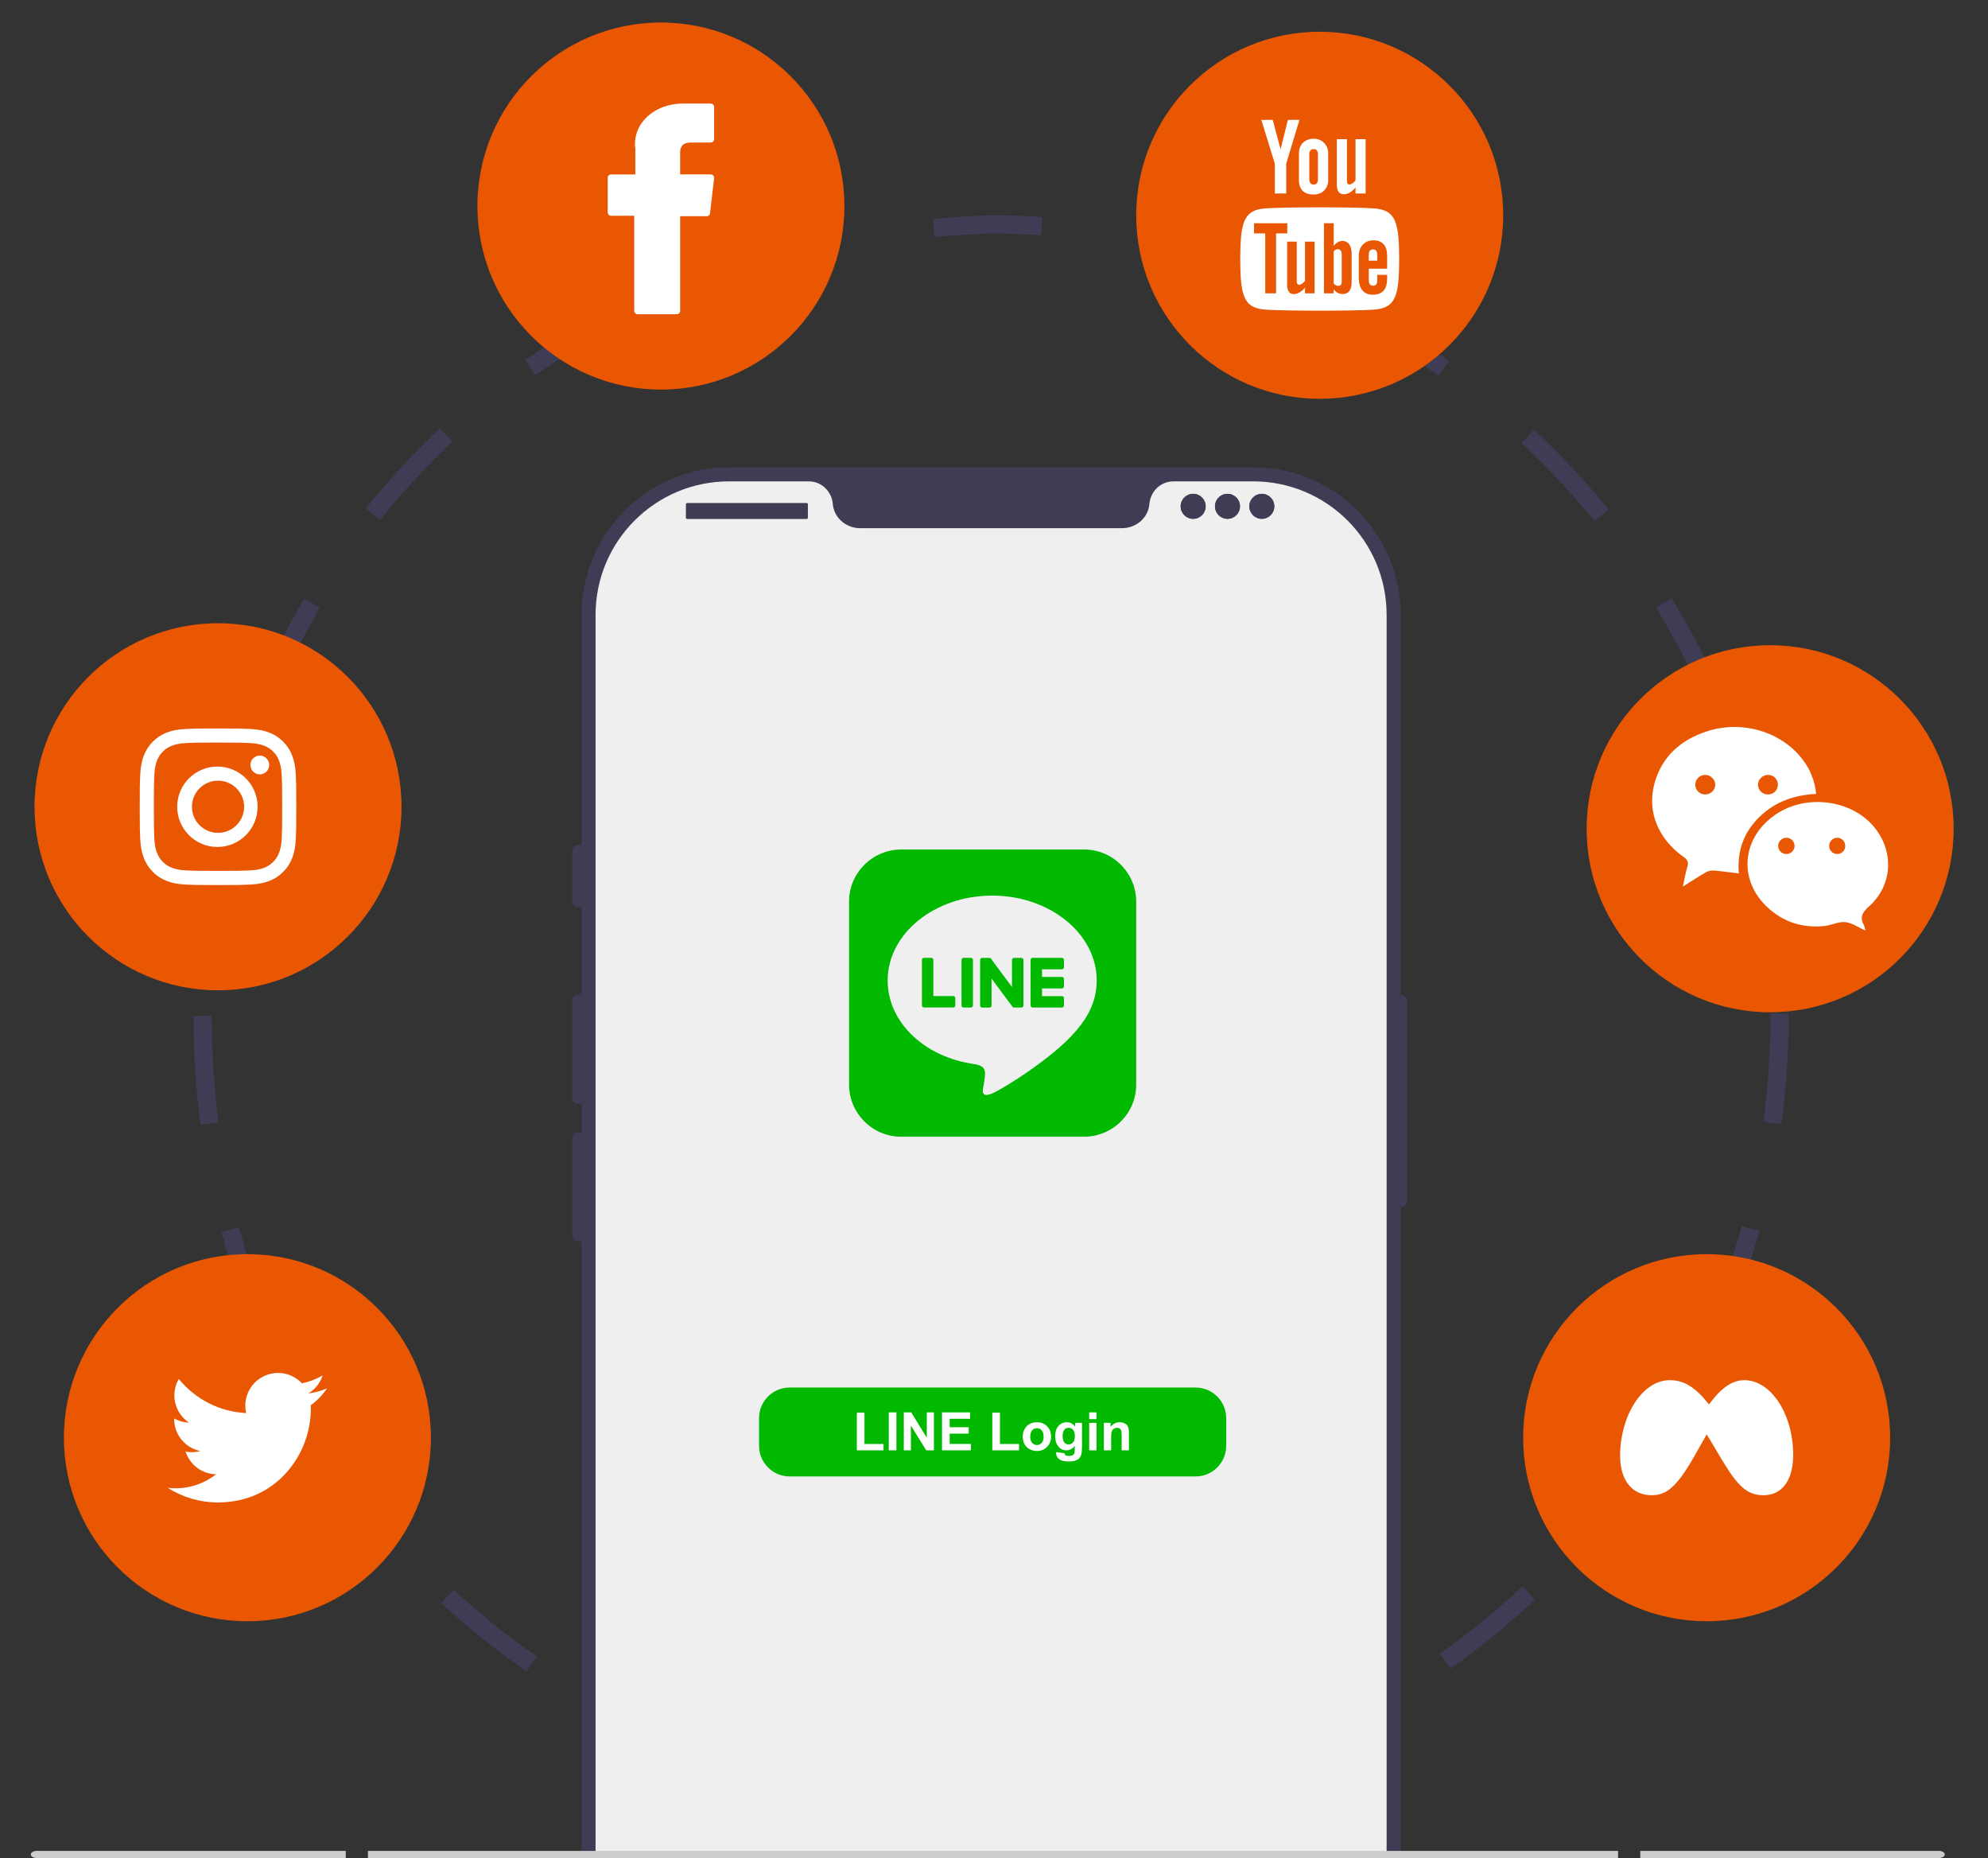 <?xml version="1.0" encoding="utf-8"?>
<!-- Generator: Adobe Illustrator 15.0.0, SVG Export Plug-In . SVG Version: 6.00 Build 0)  -->
<!DOCTYPE svg PUBLIC "-//W3C//DTD SVG 1.1//EN" "http://www.w3.org/Graphics/SVG/1.1/DTD/svg11.dtd">
<svg version="1.1" id="圖層_1" xmlns="http://www.w3.org/2000/svg" xmlns:xlink="http://www.w3.org/1999/xlink" x="0px" y="0px"
	 width="600px" height="560.646px" viewBox="0.929 0 600 560.646" enable-background="new 0.929 0 600 560.646"
	 xml:space="preserve">
<rect x="0.929" y="0" width="600" height="560.646" fill="#333333" stroke="none"/>
<g>
	<g>
		<defs>
			<rect id="SVGID_1_" width="601.857" height="560.646"/>
		</defs>
		<clipPath id="SVGID_2_">
			<use xlink:href="#SVGID_1_"  overflow="visible"/>
		</clipPath>
		<path clip-path="url(#SVGID_2_)" fill="#3F3D56" d="M316.013,547.124l-0.375-5.476c10.704-0.729,21.428-2.192,31.885-4.355
			l1.113,5.365C337.935,544.881,326.957,546.379,316.013,547.124z M283.046,546.636c-11.068-0.996-22.012-2.584-32.521-4.713
			l1.09-5.379c10.312,2.093,21.052,3.646,31.923,4.627L283.046,546.636z M380.353,533.782l-1.838-5.171
			c10.078-3.587,20.007-7.906,29.512-12.848l2.526,4.867C400.828,525.688,390.666,530.112,380.353,533.782z M218.745,533.438
			c-10.503-3.526-20.75-7.734-30.44-12.516l2.42-4.918c9.476,4.663,19.491,8.785,29.767,12.231L218.745,533.438z M159.865,504.302
			c-9.056-6.208-17.716-13.131-25.741-20.568l3.729-4.024c7.827,7.257,16.278,14.014,25.11,20.067L159.865,504.302z
			 M438.663,503.496l-3.176-4.478c8.737-6.185,17.136-13.026,24.955-20.33l3.743,4.008
			C456.188,490.175,447.603,497.171,438.663,503.496z M111.667,459.57c-6.825-8.516-13.119-17.654-18.702-27.151l4.73-2.781
			c5.447,9.271,11.591,18.192,18.254,26.51L111.667,459.57z M486.667,458.631l-4.252-3.464c6.763-8.311,13.024-17.155,18.587-26.288
			l4.688,2.853C499.992,441.077,493.594,450.126,486.667,458.631z M78.299,402.921c-4.166-10.056-7.706-20.559-10.522-31.209
			l5.302-1.404c2.755,10.416,6.215,20.684,10.288,30.515L78.299,402.921z M520.865,402.497l-5.034-2.193
			c4.271-9.812,7.902-20.023,10.784-30.351l5.281,1.484C528.945,381.991,525.231,392.444,520.865,402.497z M61.449,339.396
			c-1.402-10.842-2.119-21.894-2.126-32.852l5.482-0.007c0.01,10.725,0.712,21.552,2.083,32.155L61.449,339.396z M538.566,339.182
			l-5.437-0.741c1.438-10.573,2.169-21.378,2.169-32.115l-0.003-0.498h5.482l0.003,0.479
			C540.782,317.306,540.034,328.364,538.566,339.182z M66.836,274.386l-5.446-0.699c1.395-10.898,3.502-21.772,6.271-32.319
			l5.305,1.391C70.26,253.075,68.195,263.722,66.836,274.386z M533.067,273.724c-1.469-10.61-3.686-21.207-6.582-31.5l5.277-1.488
			c2.969,10.534,5.234,21.381,6.732,32.239L533.067,273.724z M83.195,212.228l-5.074-2.089c4.197-10.182,9.113-20.118,14.61-29.511
			l4.735,2.775C92.096,192.575,87.293,202.273,83.195,212.228z M515.644,211.92c-4.277-9.788-9.278-19.382-14.868-28.515l4.68-2.869
			c5.721,9.351,10.838,19.168,15.218,29.184L515.644,211.92z M482.151,157.16c-6.771-8.284-14.179-16.183-22.015-23.484l3.738-4.011
			c8.02,7.465,15.594,15.548,22.524,24.022L482.151,157.16z M115.651,156.873l-4.286-3.42c6.854-8.595,14.384-16.728,22.382-24.186
			l3.746,4.012C129.688,140.556,122.34,148.492,115.651,156.873z M435.144,113.392c-8.762-6.178-18.021-11.8-27.521-16.714
			l2.521-4.871c9.722,5.024,19.195,10.781,28.164,17.102L435.144,113.392z M162.554,113.158l-3.11-4.523
			c8.959-6.168,18.517-11.78,28.4-16.681l2.437,4.914C180.627,101.651,171.299,107.13,162.554,113.158z M220.021,84.572
			l-1.757-5.198c10.189-3.437,20.876-6.311,31.764-8.541l1.1,5.369C240.459,78.392,229.992,81.206,220.021,84.572z M378.073,83.887
			c-10.094-3.574-20.529-6.475-31.032-8.628l1.101-5.369c10.746,2.199,21.432,5.165,31.76,8.818L378.073,83.887L378.073,83.887z
			 M283.039,71.525l-0.498-5.462c5.491-0.501,11.134-0.87,16.776-1.093c5.334-0.06,10.868,0.177,16.187,0.521l-0.356,5.476
			c-5.198-0.341-10.487-0.511-15.723-0.511C293.985,70.669,288.438,71.034,283.039,71.525z"/>
	</g>
	<g>
		<defs>
			<rect id="SVGID_3_" width="601.857" height="560.646"/>
		</defs>
		<clipPath id="SVGID_4_">
			<use xlink:href="#SVGID_3_"  overflow="visible"/>
		</clipPath>
		<path clip-path="url(#SVGID_4_)" fill="#3F3D56" d="M180.674,185.539c0-22.261,18.037-40.292,40.292-40.292h24.054
			c3.842,0,6.933,2.996,7.261,6.826c0.028,0.258,0.057,0.508,0.104,0.762c0.697,3.854,4.227,6.539,8.147,6.539h79.04
			c3.917,0,7.447-2.685,8.146-6.539c0.048-0.254,0.073-0.504,0.104-0.762c0.326-3.831,3.416-6.826,7.261-6.826h24.056
			c22.257,0,40.292,18.032,40.292,40.292V588.82h4.235V364.23c-1.036-0.005-1.882-0.851-1.882-1.887v-60.282
			c0-1.035,0.846-1.875,1.882-1.883v-114.64c0-24.55-19.971-44.531-44.523-44.531H220.961c-24.552,0-44.526,19.981-44.526,44.531
			v69.693c0.56,0.331,0.941,0.929,0.941,1.625v15.07c0,0.695-0.381,1.297-0.941,1.621v26.895c0.56,0.334,0.941,0.93,0.941,1.621
			v29.203c0,0.692-0.381,1.294-0.941,1.621v8.999c0.56,0.328,0.941,0.931,0.941,1.625v29.193c0,0.692-0.381,1.294-0.941,1.622
			V588.82h4.239V185.539z"/>
	</g>
	<g>
		<defs>
			<rect id="SVGID_5_" width="601.857" height="560.646"/>
		</defs>
		<clipPath id="SVGID_6_">
			<use xlink:href="#SVGID_5_"  overflow="visible"/>
		</clipPath>
		<path clip-path="url(#SVGID_6_)" fill="#EFEFEF" d="M379.14,145.246h-24.056c-3.845,0-6.935,2.996-7.261,6.826
			c-0.03,0.258-0.057,0.508-0.104,0.762c-0.699,3.854-4.229,6.539-8.146,6.539h-79.04c-3.92,0-7.45-2.685-8.147-6.539
			c-0.048-0.254-0.077-0.504-0.105-0.762c-0.328-3.831-3.418-6.826-7.261-6.826h-24.054c-22.255,0-40.292,18.032-40.292,40.292
			V588.82h238.757V185.539C419.432,163.278,401.396,145.246,379.14,145.246z M244.719,156.261c0,0.161-0.128,0.291-0.291,0.291
			h-36.152c-0.162,0-0.291-0.13-0.291-0.291v-4.132c0-0.157,0.128-0.288,0.291-0.288h36.152c0.162,0,0.291,0.13,0.291,0.288
			L244.719,156.261L244.719,156.261z M361.038,156.552c-2.083,0-3.768-1.688-3.768-3.771c0-2.079,1.685-3.768,3.768-3.768
			c2.082,0,3.768,1.688,3.768,3.768C364.806,154.864,363.12,156.552,361.038,156.552z M371.397,156.552
			c-2.08,0-3.769-1.688-3.769-3.771c0-2.079,1.688-3.768,3.769-3.768c2.082,0,3.768,1.688,3.768,3.768
			C375.165,154.864,373.479,156.552,371.397,156.552z M381.757,156.552c-2.079,0-3.768-1.688-3.768-3.771
			c0-2.079,1.688-3.768,3.768-3.768c2.083,0,3.768,1.688,3.768,3.768C385.524,154.864,383.84,156.552,381.757,156.552z"/>
	</g>
	<g>
		<defs>
			<rect id="SVGID_7_" width="601.857" height="560.646"/>
		</defs>
		<clipPath id="SVGID_8_">
			<use xlink:href="#SVGID_7_"  overflow="visible"/>
		</clipPath>
		<path clip-path="url(#SVGID_8_)" fill="#3F3D56" d="M244.429,151.842h-36.152c-0.162,0-0.291,0.13-0.291,0.288v4.132
			c0,0.161,0.128,0.291,0.291,0.291h36.152c0.162,0,0.291-0.13,0.291-0.291v-4.132C244.719,151.972,244.591,151.842,244.429,151.842
			z"/>
	</g>
	<g>
		<defs>
			<rect id="SVGID_9_" width="601.857" height="560.646"/>
		</defs>
		<clipPath id="SVGID_10_">
			<use xlink:href="#SVGID_9_"  overflow="visible"/>
		</clipPath>
		<circle clip-path="url(#SVGID_10_)" fill="#3F3D56" cx="361.038" cy="152.783" r="3.769"/>
	</g>
	<g>
		<defs>
			<rect id="SVGID_11_" width="601.857" height="560.646"/>
		</defs>
		<clipPath id="SVGID_12_">
			<use xlink:href="#SVGID_11_"  overflow="visible"/>
		</clipPath>
		<circle clip-path="url(#SVGID_12_)" fill="#3F3D56" cx="371.397" cy="152.783" r="3.769"/>
	</g>
	<g>
		<defs>
			<rect id="SVGID_13_" width="601.857" height="560.646"/>
		</defs>
		<clipPath id="SVGID_14_">
			<use xlink:href="#SVGID_13_"  overflow="visible"/>
		</clipPath>
		<circle clip-path="url(#SVGID_14_)" fill="#3F3D56" cx="381.757" cy="152.783" r="3.769"/>
	</g>
	<g>
		<defs>
			<rect id="SVGID_15_" width="601.857" height="560.646"/>
		</defs>
		<clipPath id="SVGID_16_">
			<use xlink:href="#SVGID_15_"  overflow="visible"/>
		</clipPath>
		<path clip-path="url(#SVGID_16_)" fill="#00B900" d="M309.821,289.644v13.756c0,0.345-0.274,0.619-0.622,0.619h-2.206
			c-0.208,0-0.401-0.113-0.502-0.252l-6.305-8.514v8.163c0,0.351-0.271,0.618-0.62,0.618h-2.205c-0.348,0-0.619-0.268-0.619-0.618
			v-13.753c0-0.348,0.271-0.618,0.619-0.618h2.186c0.194,0,0.406,0.097,0.503,0.271l6.307,8.516v-8.167
			c0-0.349,0.273-0.618,0.617-0.618h2.207C309.53,289.024,309.821,289.315,309.821,289.644L309.821,289.644z M293.959,289.024
			h-2.207c-0.348,0-0.62,0.271-0.62,0.619v13.756c0,0.344,0.272,0.617,0.62,0.617h2.207c0.348,0,0.617-0.273,0.617-0.617v-13.756
			C294.576,289.315,294.307,289.024,293.959,289.024z M288.639,300.556h-6.019v-10.912c0-0.348-0.268-0.619-0.617-0.619h-2.205
			c-0.35,0-0.619,0.271-0.619,0.619v13.756c0,0.175,0.057,0.309,0.174,0.429c0.114,0.094,0.249,0.171,0.425,0.171h8.84
			c0.348,0,0.619-0.268,0.619-0.619v-2.206C289.237,300.842,288.966,300.556,288.639,300.556z M321.429,289.024h-8.84
			c-0.331,0-0.622,0.271-0.622,0.619v13.756c0,0.33,0.274,0.617,0.622,0.617h8.84c0.348,0,0.62-0.273,0.62-0.617v-2.207
			c0-0.352-0.272-0.618-0.62-0.618h-6.019v-2.323h6.019c0.348,0,0.62-0.271,0.62-0.618v-2.223c0-0.345-0.272-0.622-0.62-0.622
			h-6.019v-2.316h6.019c0.348,0,0.62-0.273,0.62-0.621v-2.207C322.026,289.315,321.755,289.024,321.429,289.024z M343.849,272.136
			v55.192c-0.017,8.665-7.117,15.69-15.803,15.668h-55.194c-8.665-0.018-15.688-7.137-15.668-15.806v-55.188
			c0.018-8.668,7.137-15.692,15.804-15.668h55.193C336.845,256.348,343.868,263.448,343.849,272.136z M331.931,295.856
			c0-14.123-14.16-25.615-31.55-25.615c-17.391,0-31.552,11.492-31.552,25.615c0,12.649,11.22,23.251,26.387,25.26
			c3.694,0.796,3.27,2.149,2.437,7.121c-0.135,0.792-0.639,3.114,2.728,1.7c3.365-1.409,18.166-10.692,24.798-18.314
			C329.745,306.592,331.931,301.501,331.931,295.856z"/>
	</g>
	<g>
		<defs>
			<rect id="SVGID_17_" width="601.857" height="560.646"/>
		</defs>
		<clipPath id="SVGID_18_">
			<use xlink:href="#SVGID_17_"  overflow="visible"/>
		</clipPath>
		<path clip-path="url(#SVGID_18_)" fill="#CCCCCC" d="M116.28,559.573c0,0.374,0.501,0.675,1.126,0.675h363.298
			c0.625,0,1.126-0.301,1.126-0.675c0-0.378-0.501-0.68-1.126-0.68H117.406C116.781,558.895,116.28,559.195,116.28,559.573z"/>
	</g>
	<g>
		<defs>
			<rect id="SVGID_19_" width="601.857" height="560.646"/>
		</defs>
		<clipPath id="SVGID_20_">
			<use xlink:href="#SVGID_19_"  overflow="visible"/>
		</clipPath>
		<path clip-path="url(#SVGID_20_)" fill="#3F3D56" d="M423.67,364.23c1.037,0,1.883-0.851,1.883-1.887v-60.282
			c0-1.035-0.846-1.883-1.883-1.883h-0.003v64.052H423.67z"/>
	</g>
	<g>
		<defs>
			<rect id="SVGID_21_" width="601.857" height="560.646"/>
		</defs>
		<clipPath id="SVGID_22_">
			<use xlink:href="#SVGID_21_"  overflow="visible"/>
		</clipPath>
		<path clip-path="url(#SVGID_22_)" fill="#3F3D56" d="M421.785,302.062v60.282c0,1.036,0.846,1.882,1.882,1.887v-64.05
			C422.631,300.187,421.785,301.026,421.785,302.062z"/>
	</g>
	<g>
		<defs>
			<rect id="SVGID_23_" width="601.857" height="560.646"/>
		</defs>
		<clipPath id="SVGID_24_">
			<use xlink:href="#SVGID_23_"  overflow="visible"/>
		</clipPath>
		<path clip-path="url(#SVGID_24_)" fill="#3F3D56" d="M175.493,254.974c-1.038,0-1.882,0.842-1.882,1.882v15.07
			c0,1.036,0.844,1.885,1.882,1.885c0.346,0,0.664-0.1,0.943-0.264v-18.315C176.156,255.071,175.839,254.974,175.493,254.974z"/>
	</g>
	<g>
		<defs>
			<rect id="SVGID_25_" width="601.857" height="560.646"/>
		</defs>
		<clipPath id="SVGID_26_">
			<use xlink:href="#SVGID_25_"  overflow="visible"/>
		</clipPath>
		<path clip-path="url(#SVGID_26_)" fill="#3F3D56" d="M177.376,271.926v-15.07c0-0.695-0.381-1.293-0.941-1.625v18.315
			C176.995,273.223,177.376,272.621,177.376,271.926z"/>
	</g>
	<g>
		<defs>
			<rect id="SVGID_27_" width="601.857" height="560.646"/>
		</defs>
		<clipPath id="SVGID_28_">
			<use xlink:href="#SVGID_27_"  overflow="visible"/>
		</clipPath>
		<path clip-path="url(#SVGID_28_)" fill="#3F3D56" d="M175.493,300.181c-1.038,0-1.882,0.846-1.882,1.883v29.202
			c0,1.036,0.844,1.883,1.882,1.883c0.346,0,0.664-0.101,0.943-0.262V300.44C176.156,300.28,175.839,300.181,175.493,300.181z"/>
	</g>
	<g>
		<defs>
			<rect id="SVGID_29_" width="601.857" height="560.646"/>
		</defs>
		<clipPath id="SVGID_30_">
			<use xlink:href="#SVGID_29_"  overflow="visible"/>
		</clipPath>
		<path clip-path="url(#SVGID_30_)" fill="#3F3D56" d="M177.376,331.266v-29.202c0-0.692-0.381-1.287-0.941-1.623v32.446
			C176.995,332.56,177.376,331.958,177.376,331.266z"/>
	</g>
	<g>
		<defs>
			<rect id="SVGID_31_" width="601.857" height="560.646"/>
		</defs>
		<clipPath id="SVGID_32_">
			<use xlink:href="#SVGID_31_"  overflow="visible"/>
		</clipPath>
		<path clip-path="url(#SVGID_32_)" fill="#3F3D56" d="M175.493,341.626c-1.038,0-1.882,0.842-1.882,1.885v29.193
			c0,1.04,0.844,1.883,1.882,1.883c0.346,0,0.664-0.101,0.943-0.261v-32.44C176.156,341.723,175.839,341.626,175.493,341.626z"/>
	</g>
	<g>
		<defs>
			<rect id="SVGID_33_" width="601.857" height="560.646"/>
		</defs>
		<clipPath id="SVGID_34_">
			<use xlink:href="#SVGID_33_"  overflow="visible"/>
		</clipPath>
		<path clip-path="url(#SVGID_34_)" fill="#3F3D56" d="M177.376,372.704v-29.193c0-0.694-0.381-1.297-0.941-1.625v32.44
			C176.995,373.998,177.376,373.396,177.376,372.704z"/>
	</g>
	<g>
		<defs>
			<rect id="SVGID_35_" width="601.857" height="560.646"/>
		</defs>
		<clipPath id="SVGID_36_">
			<use xlink:href="#SVGID_35_"  overflow="visible"/>
		</clipPath>
		<path clip-path="url(#SVGID_36_)" fill="#CCCCCC" d="M586.112,558.5H495.98v2.146h90.132c0.981,0,1.777-0.481,1.777-1.073
			C587.891,558.975,587.095,558.5,586.112,558.5z"/>
	</g>
	<g>
		<defs>
			<rect id="SVGID_37_" width="601.857" height="560.646"/>
		</defs>
		<clipPath id="SVGID_38_">
			<use xlink:href="#SVGID_37_"  overflow="visible"/>
		</clipPath>
		<path clip-path="url(#SVGID_38_)" fill="#CCCCCC" d="M12.003,558.5c-0.988,0-1.784,0.475-1.784,1.073
			c0,0.592,0.795,1.073,1.784,1.073h93.28V558.5H12.003z"/>
	</g>
	<g>
		<defs>
			<rect id="SVGID_39_" width="601.857" height="560.646"/>
		</defs>
		<clipPath id="SVGID_40_">
			<use xlink:href="#SVGID_39_"  overflow="visible"/>
		</clipPath>
		<rect x="176.436" y="588.82" clip-path="url(#SVGID_40_)" fill="#CCCCCC" width="4.239" height="1.356"/>
	</g>
	<g>
		<defs>
			<rect id="SVGID_41_" width="601.857" height="560.646"/>
		</defs>
		<clipPath id="SVGID_42_">
			<use xlink:href="#SVGID_41_"  overflow="visible"/>
		</clipPath>
		<rect x="419.432" y="588.82" clip-path="url(#SVGID_42_)" fill="#CCCCCC" width="4.235" height="1.356"/>
	</g>
	<g>
		<defs>
			<rect id="SVGID_43_" width="601.857" height="560.646"/>
		</defs>
		<clipPath id="SVGID_44_">
			<use xlink:href="#SVGID_43_"  overflow="visible"/>
		</clipPath>
		<rect x="111.979" y="558.5" clip-path="url(#SVGID_44_)" fill="#CCCCCC" width="377.302" height="2.146"/>
	</g>
	<g>
		<defs>
			<rect id="SVGID_45_" width="601.857" height="560.646"/>
		</defs>
		<clipPath id="SVGID_46_">
			<use xlink:href="#SVGID_45_"  overflow="visible"/>
		</clipPath>
		<path clip-path="url(#SVGID_46_)" fill="#00B900" d="M361.771,418.677H239.26c-5.096,0-9.241,4.146-9.241,9.238v8.348
			c0,5.099,4.145,9.24,9.241,9.24h122.511c5.098,0,9.239-4.143,9.239-9.24v-8.348C371.01,422.821,366.867,418.677,361.771,418.677
			L361.771,418.677z"/>
	</g>
	<g>
		<defs>
			<rect id="SVGID_47_" width="601.857" height="560.646"/>
		</defs>
		<clipPath id="SVGID_48_">
			<use xlink:href="#SVGID_47_"  overflow="visible"/>
		</clipPath>
		<g clip-path="url(#SVGID_48_)">
			<path fill="#EA5703" d="M200.401,6.793c30.587,0,55.382,24.791,55.382,55.382c0,30.581-24.794,55.379-55.382,55.379
				s-55.38-24.798-55.38-55.379C145.021,31.584,169.813,6.793,200.401,6.793z"/>
			<g id="XMLID_3_">
				<path id="XMLID_4_" fill="#FFFFFF" d="M185.369,65.106h6.974v28.686c0,0.562,0.458,1.026,1.023,1.026h11.809
					c0.57,0,1.028-0.464,1.028-1.026V65.24h8.013c0.52,0,0.961-0.391,1.016-0.906l1.222-10.567c0.035-0.288-0.066-0.575-0.259-0.796
					c-0.192-0.217-0.471-0.341-0.764-0.341h-9.229v-6.622c0-1.996,1.075-3.005,3.201-3.005c0.297,0,6.027,0,6.027,0
					c0.571,0,1.026-0.461,1.026-1.026v-9.698c0-0.558-0.455-1.026-1.026-1.026h-8.306c-0.067,0-0.195,0-0.386,0
					c-1.442,0-6.458,0.274-10.423,3.918c-4.384,4.042-3.775,8.875-3.627,9.721v7.739h-7.319c-0.564,0-1.026,0.455-1.026,1.013v10.44
					C184.343,64.652,184.805,65.106,185.369,65.106z"/>
			</g>
		</g>
	</g>
	<g>
		<defs>
			<rect id="SVGID_49_" width="601.857" height="560.646"/>
		</defs>
		<clipPath id="SVGID_50_">
			<use xlink:href="#SVGID_49_"  overflow="visible"/>
		</clipPath>
		<g clip-path="url(#SVGID_50_)">
			<path fill="#EA5703" d="M399.23,9.578c30.588,0,55.382,24.794,55.382,55.378c0,30.591-24.794,55.386-55.382,55.386
				c-30.589,0-55.382-24.794-55.382-55.386C343.849,34.372,368.644,9.578,399.23,9.578z"/>
			<path fill="#FFFFFF" d="M381.606,36.174h3.457l2.365,8.879l2.2-8.879h3.489l-3.998,13.205v9.012h-3.43v-9.012L381.606,36.174z
				 M397.425,41.863c-2.689,0-4.463,1.775-4.463,4.41v8.026c0,2.889,1.508,4.396,4.463,4.396c2.454,0,4.376-1.641,4.376-4.396
				v-8.026C401.801,43.706,399.896,41.863,397.425,41.863z M398.695,54.162c0,0.893-0.448,1.551-1.271,1.551
				c-0.842,0-1.334-0.685-1.334-1.551V46.54c0-0.899,0.422-1.564,1.274-1.564c0.936,0,1.33,0.648,1.33,1.564L398.695,54.162
				L398.695,54.162z M410.041,42v12.442c-0.364,0.464-1.193,1.23-1.792,1.23c-0.642,0-0.805-0.448-0.805-1.103V42h-3.05v13.7
				c0,1.618,0.498,2.922,2.13,2.922c0.92,0,2.198-0.472,3.517-2.04v1.809h3.049V42H410.041z M415.33,75.249
				c-1.073,0-1.298,0.749-1.298,1.825v1.578h2.562v-1.578C416.594,76.021,416.373,75.249,415.33,75.249z M404.044,75.346
				c-0.193,0.1-0.395,0.264-0.595,0.464v9.731c0.24,0.257,0.468,0.441,0.686,0.552c0.472,0.237,1.159,0.261,1.487-0.157
				c0.174-0.224,0.254-0.582,0.254-1.083v-8.06c0-0.528-0.11-0.929-0.313-1.19C405.207,75.132,404.552,75.085,404.044,75.346z
				 M415.627,62.884c-6.251-0.428-26.546-0.428-32.782,0c-6.744,0.451-7.543,4.536-7.6,15.271c0.057,10.714,0.839,14.812,7.6,15.277
				c6.236,0.418,26.531,0.418,32.782,0c6.743-0.465,7.545-4.54,7.592-15.277C423.172,67.44,422.384,63.335,415.627,62.884z
				 M386.065,88.517h-3.272V70.425h-3.38V67.36h10.031v3.065h-3.385v18.092H386.065z M397.686,88.517h-2.896v-1.722
				c-0.542,0.628-1.097,1.12-1.677,1.454c-1.561,0.886-3.709,0.863-3.709-2.296V72.906h2.895V84.87c0,0.628,0.157,1.056,0.782,1.056
				c0.562,0,1.349-0.722,1.709-1.17v-11.85h2.896V88.517L397.686,88.517z M408.858,85.278c0,1.936-0.724,3.437-2.651,3.437
				c-1.06,0-1.952-0.381-2.758-1.401v1.204h-2.93V67.36h2.93v6.81c0.654-0.792,1.544-1.461,2.581-1.461
				c2.122,0,2.834,1.795,2.834,3.911v8.658H408.858z M419.582,81.076h-5.55v2.949c0,1.18,0.098,2.179,1.264,2.179
				c1.23,0,1.298-0.819,1.298-2.179v-1.097h2.988v1.184c0,3.002-1.29,4.827-4.346,4.827c-2.774,0-4.192-2.016-4.192-4.827v-7.017
				c0-2.701,1.792-4.58,4.413-4.58c2.781,0,4.125,1.769,4.125,4.58V81.076L419.582,81.076z"/>
		</g>
	</g>
	<g>
		<defs>
			<rect id="SVGID_51_" width="601.857" height="560.646"/>
		</defs>
		<clipPath id="SVGID_52_">
			<use xlink:href="#SVGID_51_"  overflow="visible"/>
		</clipPath>
		<g clip-path="url(#SVGID_52_)">
			<path fill="#EA5703" d="M516.012,378.431c30.587,0,55.386,24.795,55.386,55.379c0,30.592-24.799,55.387-55.386,55.387
				c-30.588,0-55.382-24.795-55.382-55.387C460.63,403.226,485.424,378.431,516.012,378.431z"/>
			<path fill="#FFFFFF" d="M516.72,423.781c3.029-4.1,6.382-7.325,10.664-7.325c8.09,0,14.746,10.297,14.749,22.552
				c0,7.479-3.219,12.165-8.999,12.165c-5.037,0-7.818-2.828-12.81-11.186l-2.181-3.66l-0.385-0.646
				c-0.571-0.963-1.146-1.915-1.73-2.86l-3.846,6.786c-5.466,9.547-8.541,11.565-12.807,11.565c-5.937,0-9.483-4.62-9.483-11.951
				c0-11.703,6.517-22.766,15.014-22.766c1.043,0,2.039,0.131,3.016,0.401c1.013,0.276,1.992,0.716,2.981,1.326
				C512.789,419.358,514.668,421.17,516.72,423.781z M521.668,431.038c-0.819-1.334-1.611-2.563-2.374-3.697l-0.013-0.022
				c2.754-4.263,5.034-6.386,7.742-6.386c5.621,0,10.129,8.284,10.129,18.464c0,3.875-1.277,6.128-3.905,6.128
				c-2.523,0-3.73-1.669-8.521-9.37l-3.062-5.115L521.668,431.038L521.668,431.038z M505.716,422.189
				c2.366,0.327,4.521,2.072,7.638,6.531c-1.798,2.755-3.579,5.522-5.338,8.305c-4.433,6.939-5.961,8.498-8.425,8.498
				c-2.54,0-4.051-2.225-4.051-6.205c0-8.494,4.238-17.184,9.293-17.184c0.297,0,0.592,0.019,0.883,0.062V422.189z"/>
		</g>
	</g>
	<g>
		<defs>
			<rect id="SVGID_53_" width="601.857" height="560.646"/>
		</defs>
		<clipPath id="SVGID_54_">
			<use xlink:href="#SVGID_53_"  overflow="visible"/>
		</clipPath>
		<g clip-path="url(#SVGID_54_)">
			<path fill="#EA5703" d="M75.602,378.431c30.586,0,55.382,24.795,55.382,55.379c0,30.589-24.796,55.387-55.382,55.387
				S20.22,464.397,20.22,433.81C20.22,403.226,45.016,378.431,75.602,378.431z"/>
			<path fill="#FFFFFF" d="M66.664,453.353c18.147,0,28.074-15.04,28.074-28.058c0-0.421,0-0.846-0.019-1.267
				c1.932-1.397,3.6-3.129,4.926-5.118c-1.805,0.799-3.719,1.32-5.678,1.562c2.064-1.236,3.608-3.176,4.351-5.463
				c-1.94,1.146-4.062,1.952-6.274,2.384c-3.732-3.975-9.984-4.175-13.958-0.44c-2.567,2.414-3.656,6.007-2.858,9.438
				c-7.934-0.395-15.327-4.139-20.338-10.304c-2.612,4.51-1.273,10.27,3.061,13.168c-1.566-0.053-3.096-0.478-4.468-1.227v0.137
				c0.005,4.693,3.312,8.735,7.909,9.672c-0.846,0.233-1.721,0.351-2.597,0.348c-0.62,0.003-1.239-0.058-1.847-0.171
				c1.292,4.016,4.998,6.767,9.22,6.84c-3.498,2.744-7.817,4.238-12.262,4.231c-0.784,0-1.566-0.043-2.345-0.137
				C56.072,451.821,61.311,453.353,66.664,453.353L66.664,453.353z"/>
		</g>
	</g>
	<g>
		<defs>
			<rect id="SVGID_55_" width="601.857" height="560.646"/>
		</defs>
		<clipPath id="SVGID_56_">
			<use xlink:href="#SVGID_55_"  overflow="visible"/>
		</clipPath>
		<g clip-path="url(#SVGID_56_)">
			<path fill="#EA5703" d="M66.728,188.056c30.588,0,55.384,24.798,55.384,55.382c0,30.581-24.796,55.381-55.384,55.381
				c-30.584,0-55.38-24.8-55.38-55.381C11.348,212.854,36.144,188.056,66.728,188.056z"/>
			<path fill="#FFFFFF" d="M66.728,219.816c-6.411,0-7.215,0.027-9.732,0.141c-2.519,0.12-4.235,0.515-5.738,1.096
				c-1.576,0.595-3.003,1.524-4.184,2.729c-1.2,1.184-2.133,2.607-2.725,4.188c-0.585,1.498-0.983,3.213-1.097,5.723
				c-0.113,2.527-0.144,3.326-0.144,9.748c0,6.412,0.03,7.214,0.144,9.731c0.119,2.518,0.512,4.232,1.097,5.737
				c0.605,1.551,1.413,2.872,2.725,4.182c1.311,1.321,2.627,2.123,4.18,2.728c1.506,0.585,3.219,0.979,5.735,1.097
				c2.522,0.113,3.324,0.144,9.739,0.144c6.419,0,7.218-0.03,9.738-0.144c2.512-0.121,4.235-0.512,5.734-1.097
				c1.576-0.592,3.004-1.521,4.186-2.728c1.314-1.31,2.118-2.631,2.723-4.182c0.582-1.504,0.979-3.219,1.099-5.737
				c0.113-2.517,0.142-3.319,0.142-9.734c0-6.418-0.028-7.217-0.142-9.741c-0.119-2.514-0.517-4.229-1.099-5.727
				c-0.591-1.581-1.522-3.005-2.723-4.188c-1.184-1.204-2.609-2.133-4.188-2.728c-1.503-0.582-3.223-0.976-5.733-1.096
				c-2.522-0.114-3.324-0.141-9.741-0.141H66.728L66.728,219.816z M64.612,224.069h2.12c6.306,0,7.055,0.023,9.542,0.14
				c2.303,0.104,3.555,0.492,4.389,0.816c1.1,0.424,1.889,0.943,2.716,1.765c0.826,0.829,1.335,1.614,1.763,2.718
				c0.325,0.829,0.71,2.083,0.812,4.386c0.115,2.484,0.139,3.236,0.139,9.537c0,6.305-0.023,7.054-0.139,9.544
				c-0.102,2.304-0.49,3.55-0.812,4.386c-0.377,1.023-0.983,1.949-1.765,2.714c-0.831,0.822-1.614,1.334-2.716,1.765
				c-0.833,0.324-2.079,0.706-4.388,0.809c-2.487,0.113-3.236,0.14-9.542,0.14c-6.305,0-7.056-0.027-9.544-0.14
				c-2.301-0.104-3.553-0.485-4.386-0.809c-1.026-0.381-1.956-0.986-2.716-1.765c-0.785-0.766-1.391-1.695-1.771-2.718
				c-0.321-0.833-0.709-2.083-0.814-4.386c-0.11-2.487-0.135-3.236-0.135-9.544c0-6.312,0.025-7.054,0.135-9.544
				c0.112-2.304,0.493-3.554,0.819-4.386c0.426-1.103,0.941-1.889,1.767-2.721c0.828-0.822,1.611-1.33,2.716-1.758
				c0.833-0.321,2.084-0.708,4.386-0.815c2.178-0.104,3.022-0.134,7.425-0.137L64.612,224.069L64.612,224.069z M79.337,227.993
				c-1.563,0-2.83,1.271-2.83,2.835s1.267,2.835,2.83,2.835l0,0c1.566,0,2.838-1.271,2.838-2.835S80.903,227.993,79.337,227.993z
				 M66.731,231.306c-6.699-0.1-12.215,5.242-12.32,11.944c-0.104,6.696,5.241,12.215,11.942,12.318c0.125,0,0.254,0,0.378,0
				c6.699-0.104,12.046-5.623,11.942-12.318C78.57,236.698,73.285,231.406,66.731,231.306z M66.731,235.559
				c4.351,0,7.875,3.526,7.879,7.875c0,4.346-3.523,7.873-7.873,7.873h-0.006c-4.348,0-7.873-3.517-7.873-7.869
				C58.858,239.088,62.384,235.559,66.731,235.559z"/>
		</g>
	</g>
	<g>
		<defs>
			<rect id="SVGID_57_" width="601.857" height="560.646"/>
		</defs>
		<clipPath id="SVGID_58_">
			<use xlink:href="#SVGID_57_"  overflow="visible"/>
		</clipPath>
		<g clip-path="url(#SVGID_58_)">
			<path fill="#EA5703" d="M535.173,194.688c30.588,0,55.386,24.801,55.386,55.385c0,30.587-24.798,55.379-55.386,55.379
				s-55.382-24.792-55.382-55.379C479.791,219.489,504.585,194.688,535.173,194.688z"/>
			<g>
				<path fill="#FFFFFF" d="M549.053,239.557c-6.619,0.344-12.361,2.35-17.035,6.879c-4.721,4.577-6.873,10.179-6.284,17.132
					c-2.584-0.321-4.938-0.668-7.309-0.869c-0.814-0.073-1.785,0.03-2.474,0.418c-2.3,1.3-4.506,2.765-7.117,4.396
					c0.479-2.169,0.789-4.068,1.341-5.894c0.401-1.344,0.214-2.089-1.017-2.962c-7.942-5.606-11.289-13.99-8.785-22.625
					c2.312-7.993,8.003-12.837,15.735-15.361c10.554-3.447,22.414,0.067,28.829,8.448
					C547.248,232.139,548.672,235.545,549.053,239.557L549.053,239.557z M518.612,236.869c0.062-1.581-1.312-3.005-2.937-3.052
					c-1.661-0.05-3.027,1.22-3.078,2.862c-0.051,1.665,1.221,2.995,2.898,3.039C517.158,239.76,518.552,238.487,518.612,236.869
					L518.612,236.869z M534.491,233.816c-1.632,0.027-3.009,1.421-2.982,3.002c0.034,1.642,1.386,2.936,3.062,2.912
					c1.682-0.021,2.959-1.321,2.94-2.999C537.5,235.087,536.152,233.783,534.491,233.816z"/>
				<path fill="#FFFFFF" d="M563.909,280.785c-2.101-0.933-4.017-2.33-6.062-2.541c-2.042-0.218-4.182,0.959-6.312,1.177
					c-6.495,0.665-12.312-1.144-17.105-5.583c-9.119-8.434-7.814-21.375,2.734-28.284c9.381-6.147,23.14-4.099,29.746,4.429
					c5.771,7.441,5.094,17.316-1.953,23.564c-2.039,1.809-2.774,3.296-1.464,5.683C563.741,279.671,563.769,280.229,563.909,280.785
					L563.909,280.785z M540.073,257.705c1.331,0,2.428-1.04,2.478-2.36c0.055-1.387-1.065-2.561-2.464-2.567
					c-1.384-0.007-2.54,1.183-2.493,2.557C537.644,256.646,538.747,257.705,540.073,257.705L540.073,257.705z M555.435,252.784
					c-1.294-0.01-2.391,1.05-2.442,2.357c-0.062,1.397,1.029,2.547,2.41,2.551c1.34,0.003,2.396-1.006,2.442-2.34
					C557.898,253.954,556.815,252.794,555.435,252.784z"/>
			</g>
		</g>
	</g>
	<g>
		<defs>
			<rect id="SVGID_59_" width="601.857" height="560.646"/>
		</defs>
		<clipPath id="SVGID_60_">
			<use xlink:href="#SVGID_59_"  overflow="visible"/>
		</clipPath>
		<g clip-path="url(#SVGID_60_)">
			<path fill="#FFFFFF" d="M259.526,437.632v-11.358h2.312v9.43h5.75v1.93L259.526,437.632L259.526,437.632z"/>
			<path fill="#FFFFFF" d="M269.167,437.632v-11.453h2.312v11.453H269.167z"/>
			<path fill="#FFFFFF" d="M273.706,437.632v-11.453h2.25l4.688,7.648v-7.648h2.148v11.453h-2.32l-4.617-7.469v7.469H273.706z"/>
			<path fill="#FFFFFF" d="M285.237,437.632v-11.453h8.492v1.938h-6.18v2.539h5.75v1.93h-5.75v3.117h6.398v1.93L285.237,437.632
				L285.237,437.632z"/>
			<path fill="#FFFFFF" d="M300.417,437.632v-11.358h2.312v9.43h5.75v1.93L300.417,437.632L300.417,437.632z"/>
			<path fill="#FFFFFF" d="M309.604,433.366c0-0.729,0.18-1.435,0.539-2.117c0.358-0.682,0.867-1.203,1.526-1.562
				c0.658-0.358,1.396-0.538,2.207-0.538c1.255,0,2.283,0.407,3.086,1.223c0.802,0.815,1.203,1.846,1.203,3.09
				c0,1.256-0.405,2.297-1.215,3.121c-0.812,0.826-1.83,1.238-3.06,1.238c-0.761,0-1.485-0.172-2.176-0.517
				c-0.689-0.344-1.215-0.848-1.574-1.512C309.783,435.128,309.604,434.319,309.604,433.366z M311.854,433.483
				c0,0.823,0.194,1.452,0.586,1.891c0.391,0.438,0.871,0.656,1.444,0.656c0.572,0,1.054-0.22,1.441-0.656
				c0.388-0.438,0.582-1.072,0.582-1.906c0-0.812-0.194-1.438-0.582-1.875c-0.39-0.438-0.869-0.656-1.441-0.656
				c-0.573,0-1.055,0.22-1.444,0.656C312.05,432.03,311.854,432.661,311.854,433.483z"/>
			<path fill="#FFFFFF" d="M319.683,438.179l2.508,0.306c0.041,0.293,0.139,0.491,0.289,0.602c0.209,0.156,0.537,0.234,0.984,0.234
				c0.572,0,1.002-0.086,1.289-0.259c0.191-0.112,0.338-0.299,0.438-0.555c0.067-0.182,0.103-0.518,0.103-1.008v-1.211
				c-0.655,0.896-1.483,1.344-2.483,1.344c-1.115,0-1.998-0.471-2.648-1.414c-0.512-0.744-0.766-1.672-0.766-2.781
				c0-1.391,0.334-2.452,1.004-3.188c0.668-0.734,1.5-1.102,2.496-1.102c1.024,0,1.871,0.45,2.539,1.352v-1.164h2.055v7.445
				c0,0.979-0.081,1.711-0.242,2.194c-0.162,0.484-0.389,0.865-0.68,1.142c-0.293,0.276-0.683,0.492-1.168,0.647
				c-0.487,0.156-1.104,0.234-1.849,0.234c-1.405,0-2.403-0.24-2.991-0.723c-0.59-0.48-0.884-1.093-0.884-1.832
				C319.675,438.372,319.677,438.284,319.683,438.179z M321.644,433.312c0,0.881,0.17,1.524,0.513,1.934
				c0.341,0.41,0.762,0.613,1.262,0.613c0.536,0,0.989-0.209,1.358-0.629c0.369-0.418,0.556-1.039,0.556-1.863
				c0-0.859-0.179-1.496-0.531-1.914c-0.354-0.416-0.803-0.625-1.344-0.625c-0.526,0-0.96,0.205-1.301,0.613
				C321.813,431.851,321.644,432.474,321.644,433.312z"/>
			<path fill="#FFFFFF" d="M329.659,428.21v-2.031h2.195v2.031H329.659z M329.659,437.632v-8.297h2.195v8.297H329.659z"/>
			<path fill="#FFFFFF" d="M341.651,437.632h-2.195v-4.233c0-0.896-0.047-1.476-0.141-1.738c-0.094-0.262-0.246-0.467-0.457-0.613
				c-0.211-0.145-0.465-0.219-0.762-0.219c-0.382,0-0.723,0.104-1.023,0.312c-0.303,0.209-0.51,0.484-0.621,0.828
				c-0.112,0.344-0.168,0.98-0.168,1.906v3.758h-2.195v-8.297h2.039v1.219c0.725-0.938,1.635-1.405,2.734-1.405
				c0.484,0,0.927,0.088,1.328,0.262c0.399,0.176,0.703,0.397,0.91,0.668c0.205,0.271,0.349,0.578,0.43,0.922
				c0.08,0.344,0.121,0.836,0.121,1.477V437.632z"/>
		</g>
	</g>
</g>
</svg>

